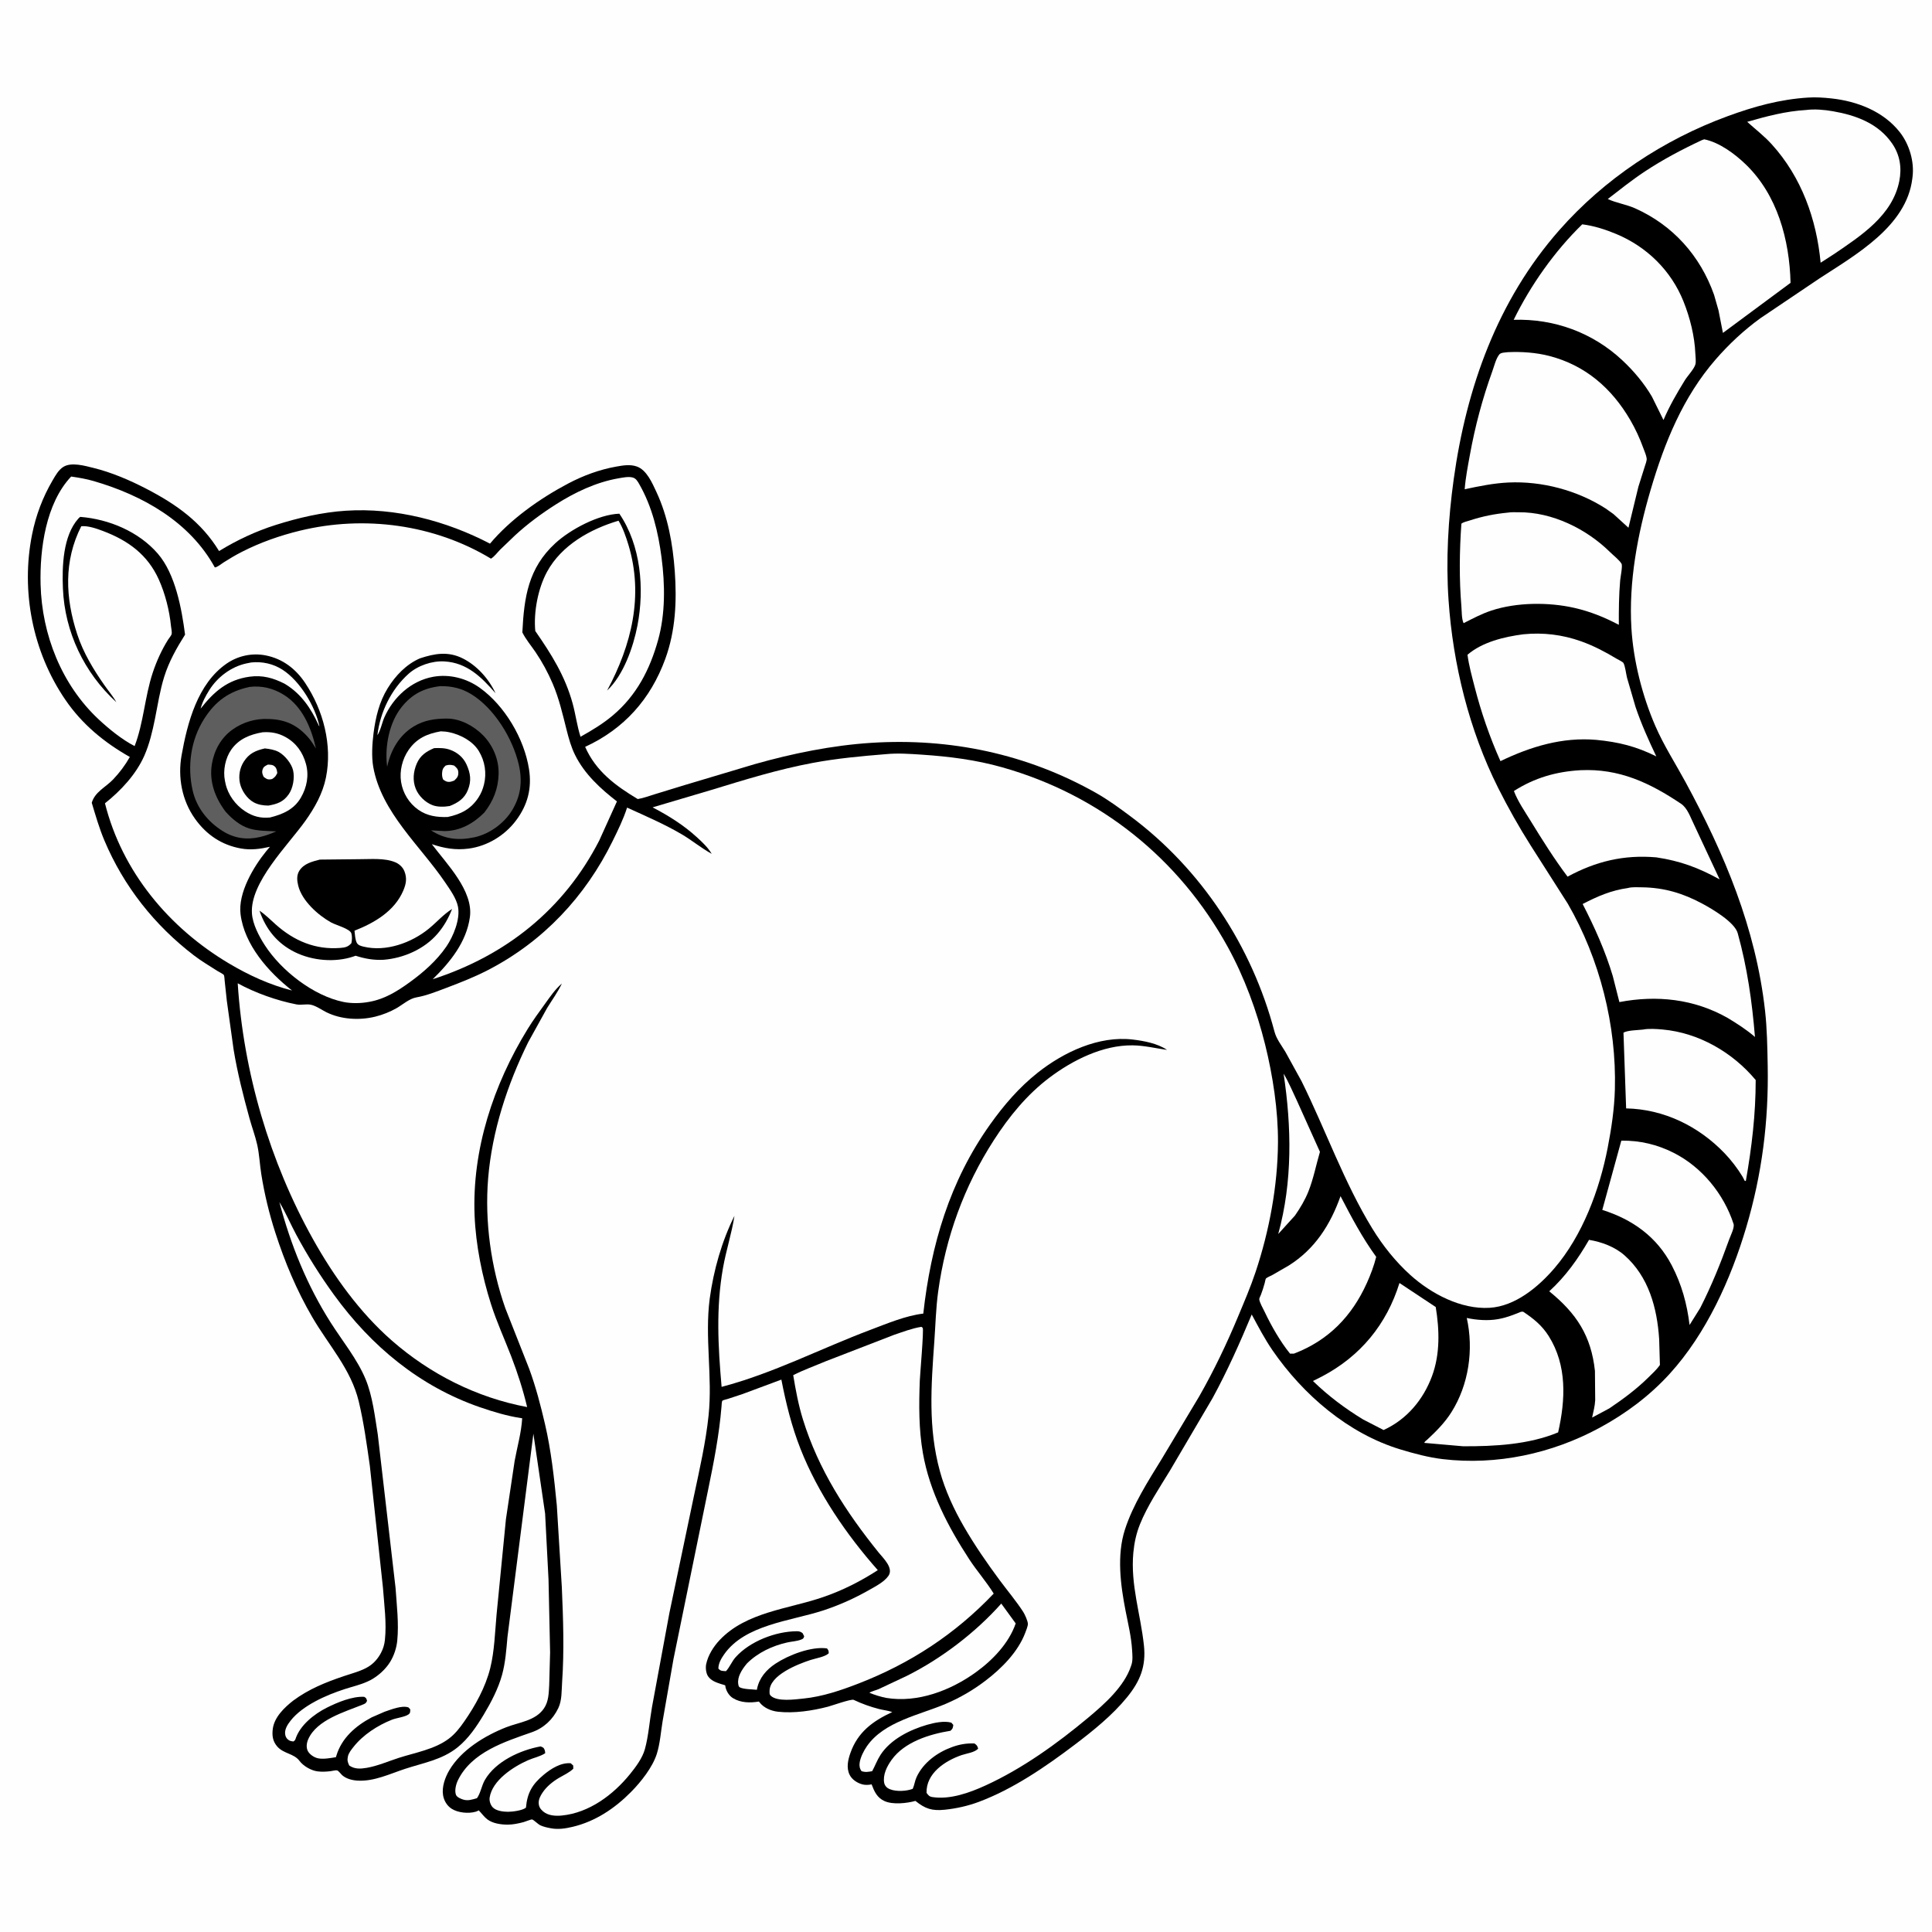<svg version="1.1" xmlns="http://www.w3.org/2000/svg" style="display: block;" viewBox="0 0 2048 2048" width="1024" height="1024">
<path transform="translate(0,0)" fill="rgb(254,254,254)" d="M -0 -0 L 2048 0 L 2048 2048 L -0 2048 L -0 -0 z"/>
<path transform="translate(0,0)" fill="rgb(0,0,0)" d="M 1916.63 103.423 C 1924.74 102.863 1933.25 103.458 1941.35 104.329 C 1968.68 107.268 1996.59 118.028 2013.97 140.243 C 2024 153.066 2029.41 171.423 2027.35 187.619 L 2027.11 189.5 C 2020.93 239.722 1967.56 269.816 1929 294.944 L 1866.05 337.358 C 1848.62 349.991 1832.78 364.793 1818.66 381.032 C 1783.94 420.967 1764.46 469.2 1749.7 519.375 C 1735.89 566.319 1726.4 616.715 1729.36 665.874 C 1731.44 700.441 1740.96 737.908 1754.76 769.641 C 1763.72 790.242 1775.89 809.092 1786.57 828.755 C 1828.16 905.327 1861.24 984.008 1871.03 1071.43 C 1873.18 1090.67 1873.47 1110.21 1873.83 1129.55 C 1874.93 1188.43 1867.82 1244.62 1851.04 1301.16 C 1834.8 1355.92 1808.77 1413.59 1770.02 1456.19 C 1748.71 1479.63 1723.39 1498.51 1695.58 1513.56 C 1644.97 1540.93 1586.63 1553.53 1529.2 1546.72 C 1514.37 1544.96 1498.67 1540.76 1484.38 1536.42 C 1429.15 1519.67 1381.41 1478.55 1348.99 1431.5 C 1340.67 1419.41 1333.83 1406.31 1326.88 1393.41 C 1314.34 1423.49 1301.01 1453.35 1285.41 1482 L 1240.22 1558.88 C 1229.12 1577.14 1216.37 1596 1208.39 1615.83 C 1204.5 1625.48 1202.34 1635.58 1201.38 1645.93 C 1198.24 1679.93 1209.06 1710.93 1212.61 1744.19 C 1214.98 1766.32 1208.65 1782.01 1194.8 1799.06 C 1179.33 1818.12 1158.71 1834.71 1139.2 1849.5 C 1108.35 1872.87 1074.02 1896.39 1037.68 1910.02 C 1026.21 1914.32 1013.71 1917.13 1001.54 1918.38 C 988.129 1919.75 980.904 1917.53 970.391 1909.04 C 961.339 1911.58 946.475 1913.19 937.689 1909.25 C 929.731 1905.69 926.83 1899.11 923.935 1891.49 C 921.036 1892.17 917.183 1892.31 914.292 1891.55 C 908.787 1890.12 903.171 1886.52 900.615 1881.32 C 896.963 1873.9 898.908 1865.45 901.525 1858.07 C 909.377 1835.92 925.37 1824.33 945.846 1814.84 C 941.348 1813.24 936.357 1812.8 931.714 1811.61 C 922.714 1809.3 913.321 1805.94 904.944 1801.93 C 902.399 1800.71 881.914 1808.05 877.617 1809.17 C 861.134 1813.48 841.583 1816.42 824.594 1814.49 C 817.252 1813.65 809.574 1810.37 805.022 1804.41 L 804.5 1803.7 C 795.276 1805.26 785.168 1805.15 777 1800.11 C 772.885 1797.58 770.13 1793.05 769.043 1788.4 C 768.894 1787.76 769.047 1786.99 768.639 1786.48 C 768.491 1786.3 764.607 1785.24 764.075 1785.07 C 759.043 1783.46 753.608 1781.47 750.528 1776.85 C 748.402 1773.67 747.791 1767.96 748.543 1764.24 C 750.468 1754.74 756.277 1745.49 762.874 1738.51 C 790.995 1708.79 835.444 1705.7 872.387 1693.04 C 893.145 1685.93 912.106 1676.32 930.511 1664.43 C 897.203 1626.78 866.988 1582.65 848.5 1535.69 C 839.113 1511.84 833.167 1487.52 828.28 1462.44 L 787.123 1477.75 L 771.485 1482.92 C 770.128 1483.37 766.865 1484.01 765.803 1484.77 C 765.057 1485.31 764.895 1490.12 764.821 1491.04 C 762.382 1520.99 756.64 1550.12 750.583 1579.5 L 713.923 1758.65 L 702.373 1824.66 C 700.488 1835.97 699.673 1848.4 696.208 1859.28 C 691.687 1873.48 679.443 1888.87 669.084 1899.38 C 651.747 1916.96 631.142 1930.81 606.897 1936.54 C 599.326 1938.33 591.744 1939.5 584 1938.05 C 580.234 1937.34 575.883 1936.46 572.425 1934.74 C 570.322 1933.7 565.659 1929.01 564.019 1928.7 C 562.992 1928.5 556.504 1931.12 555.058 1931.5 C 549.588 1932.95 543.831 1934.19 538.153 1934.19 C 531.106 1934.2 522.275 1932.96 516.535 1928.56 C 513.122 1925.95 510.531 1922.12 507.5 1919.07 C 506.408 1919.66 505.435 1920.15 504.239 1920.5 C 496.617 1922.71 485.488 1921.65 478.786 1917.37 C 473.802 1914.18 470.641 1908.81 469.668 1903.03 C 468.183 1894.22 471.856 1884.03 476.277 1876.53 C 488.893 1855.13 513.819 1839.94 536.472 1831.01 C 550.234 1825.59 567.61 1824.24 576.638 1810.94 C 581.65 1803.56 581.668 1794.91 582.179 1786.34 L 583.126 1751.63 L 581.458 1674.38 L 577.844 1604.49 L 565.413 1519.8 L 537.924 1735.36 C 536.759 1748.64 535.766 1762.41 532.235 1775.31 C 528.212 1790 520.653 1804.46 512.847 1817.46 C 505.236 1830.12 496.649 1842.94 485.004 1852.3 C 468.586 1865.48 448.928 1868.65 429.5 1875.02 C 413.391 1880.3 396.698 1888.47 379.365 1887.55 C 373.678 1887.25 367.489 1885.77 363 1882.04 C 361.586 1880.87 358.922 1877 357.207 1876.66 C 355.694 1876.36 351.969 1877.35 350.308 1877.54 C 345.688 1878.07 341.127 1878.32 336.5 1877.71 C 329.705 1876.81 321.507 1872.04 317.446 1866.58 C 311.527 1858.62 300.506 1859.15 293.745 1851.21 C 289.086 1845.74 288.277 1839.81 289.138 1832.88 C 290.699 1820.31 301.315 1810.19 310.753 1802.76 C 327.316 1790.47 345.155 1783.31 364.555 1776.75 C 372.943 1773.92 383.169 1771.37 390.702 1766.66 C 396.347 1763.14 400.707 1758.06 403.816 1752.22 C 406.135 1747.86 407.483 1743.42 408.013 1738.51 C 409.969 1720.38 407.251 1700.93 405.918 1682.76 L 392.039 1553.81 C 388.777 1531.06 385.663 1507.99 380.307 1485.63 C 372.088 1451.32 348.393 1426.09 331.044 1396.27 C 314.422 1367.69 302.042 1338.2 291.902 1306.79 C 285.355 1286.51 280.391 1265.96 277.017 1244.93 C 275.358 1234.59 274.962 1223.82 272.682 1213.61 C 270.564 1204.12 267.018 1194.76 264.437 1185.36 C 257.885 1161.5 251.633 1137.04 247.643 1112.64 L 240.437 1060.85 L 238.198 1039.97 C 238.086 1038.93 237.856 1034.39 237.307 1033.55 C 236.609 1032.49 231.571 1029.95 230.292 1029.14 C 221.997 1023.86 213.297 1018.69 205.5 1012.72 C 163.777 980.777 131.075 939.411 110.67 890.944 C 105.117 877.753 101.385 864.639 97.267 851 C 100.542 839.452 111.961 834.57 119.832 826.319 C 126.816 818.997 132.649 811.211 137.631 802.415 C 110.419 787.021 87.003 767.748 69.239 741.737 C 34.573 690.978 21.942 626.705 34.014 566.5 C 38.091 546.164 45.283 527.111 55.751 509.223 C 58.739 504.116 62.144 497.954 67.31 494.817 C 75.772 489.678 89.87 493.748 99 495.993 C 118.537 500.796 137.799 509.122 155.605 518.37 C 187.077 534.716 213.492 553.474 232.226 584.151 C 251.143 572.56 271.189 563.135 292.364 556.442 C 316.195 548.91 341.6 543.01 366.6 541.387 C 419.292 537.966 473.026 552.105 519.409 576.286 C 541.172 550.392 572.334 528.413 601.945 512.738 C 618.1 504.187 635.373 497.782 653.395 494.585 C 660.533 493.32 667.915 492.059 674.956 494.481 C 685.487 498.104 691.401 512.033 695.8 521.449 C 708.062 547.699 713.206 576.801 715.284 605.502 C 717.564 636.983 716.132 668.716 705.165 698.656 C 689.569 741.237 661.516 772.672 620.277 791.697 C 631.602 817.536 652.513 832.943 676.051 847.038 C 682.305 846.018 688.226 843.675 694.279 841.866 L 726.005 832.149 L 800.126 809.993 C 839.956 798.707 882.177 790.092 923.539 787.445 C 1007.29 782.085 1088.75 799.218 1161.96 840.601 C 1174.6 847.743 1186.68 856.618 1198.32 865.294 C 1273.43 921.265 1327.11 1002.99 1350.98 1093.5 C 1353.08 1101.49 1358.42 1108.06 1362.61 1115.09 L 1379.62 1145.98 C 1405.14 1197.48 1424.71 1253.42 1454.77 1302.42 C 1465.82 1320.43 1479.35 1337.41 1495.04 1351.57 C 1517.03 1371.39 1548.61 1388.15 1578.97 1386.34 C 1606.14 1384.73 1630.59 1364.31 1647.55 1344.62 C 1677.54 1309.8 1695.59 1261.17 1704.23 1216.61 C 1708.18 1196.26 1711.28 1175.52 1711.84 1154.78 C 1713.66 1086.96 1695.84 1016.57 1661.88 957.882 L 1622.5 896.109 C 1610.04 876.442 1598.54 855.994 1588.09 835.192 C 1557.4 774.099 1540.15 704.075 1535.52 636.079 C 1532.62 593.595 1535.15 550.105 1540.99 508 C 1554.47 410.838 1587.31 318.543 1652.9 243.995 C 1700.75 189.607 1763.34 148.144 1831.2 123.229 C 1859.27 112.923 1886.67 105.298 1916.63 103.423 z"/>
<path transform="translate(0,0)" fill="rgb(254,254,254)" d="M 266.236 702.244 C 277.971 701.044 289.496 703.514 299.531 709.972 C 317.946 721.822 334.215 748.769 338.645 770 C 337.703 768.754 338.028 769.325 337.374 767.888 C 329.6 750.824 319.155 735.565 302.959 725.562 L 301.567 724.711 C 289.541 718.608 278.166 715.467 264.594 717.324 C 241.191 720.526 226.746 733.249 212.656 751.19 C 214.371 744.424 218.11 737.492 221.811 731.599 C 230.563 717.664 244.948 706.808 261.076 703.269 L 266.236 702.244 z"/>
<path transform="translate(0,0)" fill="rgb(254,254,254)" d="M 1360.67 1138.14 C 1366.21 1147.29 1370.36 1157.54 1374.98 1167.19 L 1399.19 1221 C 1395.1 1234.93 1392.36 1249.44 1386.99 1262.94 C 1383.33 1272.14 1378.34 1280.4 1372.74 1288.52 L 1354.98 1308.09 C 1370.23 1252.75 1369.14 1194.44 1360.67 1138.14 z"/>
<path transform="translate(0,0)" fill="rgb(254,254,254)" d="M 1061.39 1699.87 L 1076.68 1720.9 C 1069.43 1741.98 1052.22 1759.82 1034.46 1772.66 C 1007.83 1791.9 972.881 1805.34 939.535 1799.87 C 933.265 1798.61 927.514 1796.81 921.6 1794.41 C 924.119 1792.64 928.441 1791.86 931.389 1790.55 L 961.09 1776.58 C 997.817 1758.27 1034.14 1730.53 1061.39 1699.87 z"/>
<path transform="translate(0,0)" fill="rgb(254,254,254)" d="M 278.319 776.246 C 287.069 775.616 294.77 776.973 302.515 781.214 C 313.867 787.432 320.978 797.44 324.349 809.857 C 327.686 822.148 325.279 834.59 318.958 845.5 C 311.654 858.107 299.678 863.222 286.19 866.583 C 276.289 867.541 268.208 865.502 259.733 859.936 C 249.565 853.258 241.624 842.488 239.046 830.552 L 238.732 829 L 238.424 827.574 C 236.244 816.714 238.861 803.535 245.252 794.5 C 253.23 783.22 265.236 778.48 278.319 776.246 z"/>
<path transform="translate(0,0)" fill="rgb(0,0,0)" d="M 280.742 793.351 C 285.523 793.882 291.094 794.76 295.358 797.073 C 301.884 800.613 309.086 809.387 310.718 816.722 C 312.474 824.618 310.66 835.437 306.048 842 C 300.339 850.125 293.807 852.28 284.563 853.946 C 279.162 853.914 273.637 853.096 268.86 850.461 C 261.804 846.568 256.06 838.002 254.375 830.302 C 252.677 822.544 254.119 814.193 258.357 807.501 C 264.003 798.586 270.94 795.625 280.742 793.351 z"/>
<path transform="translate(0,0)" fill="rgb(254,254,254)" d="M 283.998 810.5 C 286.976 810.715 289.165 810.47 291.5 812.769 C 293.327 814.569 293.645 817.103 293.926 819.5 C 292.195 822.872 291.783 823.561 288.5 825.79 L 286.5 826.171 C 283.058 826.455 282.088 825.347 279.516 823.5 C 278.14 820.828 277.404 818.495 278.446 815.5 C 279.49 812.496 281.328 811.855 283.998 810.5 z"/>
<path transform="translate(0,0)" fill="rgb(254,254,254)" d="M 467.228 775.234 C 470.362 775.272 473.649 775.619 476.705 776.306 C 488.531 778.964 501.152 785.577 507.608 796.219 C 514.056 806.848 516.037 819.555 513.067 831.5 C 511.77 836.715 510.061 840.968 507.115 845.5 C 499.211 857.659 488.379 863.168 474.522 866.053 C 463.286 866.423 452.838 865.014 443.36 858.334 C 433.567 851.432 427.036 840.748 425.167 828.947 C 423.33 817.344 426.453 804.615 433.116 795 C 441.682 782.638 452.87 777.75 467.228 775.234 z"/>
<path transform="translate(0,0)" fill="rgb(0,0,0)" d="M 460.231 793.045 C 466.08 792.852 471.411 792.801 477.031 794.777 C 484.715 797.477 491.18 802.939 494.56 810.429 C 498.792 819.808 499.884 827.754 495.948 837.5 C 492.27 846.608 485.422 850.961 476.733 854.402 C 471.005 855.399 463.808 855.597 458.329 853.452 C 450.699 850.467 443.793 843.717 440.719 836.129 C 437.188 827.41 438.148 817.829 441.824 809.318 C 445.522 800.754 451.956 796.505 460.231 793.045 z"/>
<path transform="translate(0,0)" fill="rgb(254,254,254)" d="M 472.449 811.5 C 475.964 810.455 477.799 810.607 481.333 811.5 C 483.896 813.722 485.799 815.224 485.849 819 C 485.904 823.182 484.276 824.834 481.5 827.417 C 479.953 827.974 478.145 828.72 476.5 828.835 C 473.636 829.036 471.81 827.931 469.691 826.24 C 468.613 823.619 468.468 821.614 468.69 818.833 C 468.969 815.33 469.858 813.801 472.449 811.5 z"/>
<path transform="translate(0,0)" fill="rgb(95,94,95)" d="M 264.285 728.195 C 277.378 726.541 289.767 729.603 300.898 736.554 C 320.685 748.91 329.995 771.701 334.919 793.464 C 332.282 789.189 329.681 784.993 326.313 781.237 C 315.039 768.663 302.986 762.961 286.126 762.219 L 284.5 762.169 C 270.965 761.493 257.474 765.514 246.429 773.403 C 234.302 782.064 226.996 795.389 224.599 809.963 C 221.56 828.443 228.004 845.52 238.946 860.173 L 239.556 860.868 C 246.078 868.176 254.681 875.286 264.138 878.21 C 273.137 880.992 283.469 880.791 292.84 881.276 C 287.239 883.798 281.773 885.804 275.784 887.222 C 261.697 890.556 248.381 888.729 236.033 880.956 C 220.211 870.997 208.304 856.166 204.166 837.729 C 198.421 812.126 202.207 784.284 216.44 761.988 C 228.459 743.162 242.593 733.006 264.285 728.195 z"/>
<path transform="translate(0,0)" fill="rgb(95,94,95)" d="M 466.766 727.351 C 478.703 727.172 489.294 729.594 499.512 735.844 C 523.886 750.75 543.334 782.528 549.829 810.104 C 554.029 827.937 552.215 843.897 542.495 859.471 C 534.024 873.043 518.631 884.188 502.941 887.544 C 486.089 891.149 471.359 889.669 456.902 880.198 L 471.011 880.979 C 487.785 880.931 501.961 872.846 513.447 861.298 C 522.956 848.93 528.101 836.251 528.541 820.5 C 528.964 805.358 522.672 790.293 512.153 779.535 C 502.499 769.662 487.999 761.737 473.945 761.729 C 461.103 761.722 449.552 763.359 438.431 770.156 C 422.962 779.61 414.15 795.401 410.441 812.67 L 410.161 810.836 C 407.986 790.419 412.714 765.839 425.706 749.567 C 436.647 735.866 449.377 729.318 466.766 727.351 z"/>
<path transform="translate(0,0)" fill="rgb(254,254,254)" d="M 1421.02 1267.98 C 1432.56 1290.23 1444.06 1311.98 1458.83 1332.33 C 1456.52 1341.63 1452.9 1351.25 1448.95 1360 C 1433.09 1395.21 1408.26 1420.93 1371.66 1434.89 L 1367.5 1434.92 C 1357.08 1422.1 1347.6 1405.42 1340.51 1390.46 C 1339.07 1387.42 1335 1380.39 1334.85 1377.09 C 1334.81 1376.28 1336.31 1373.36 1336.63 1372.49 C 1338.18 1368.45 1339.47 1364.43 1340.6 1360.24 C 1340.77 1359.61 1341.55 1355.65 1341.9 1355.31 C 1343.31 1353.95 1346.95 1352.54 1348.76 1351.55 L 1366.18 1341.49 C 1393.94 1324.02 1410.24 1298.26 1421.02 1267.98 z"/>
<path transform="translate(0,0)" fill="rgb(254,254,254)" d="M 1483.49 1360.04 L 1521.94 1385.51 C 1525.91 1409.81 1526.67 1435.28 1518.01 1458.7 C 1508.7 1483.84 1491.22 1504.67 1466.67 1515.88 L 1445.09 1504.77 C 1425.76 1493.02 1408 1479.69 1391.78 1463.92 L 1401.37 1459.1 C 1442.14 1437.63 1469.9 1403.9 1483.49 1360.04 z"/>
<path transform="translate(0,0)" fill="rgb(254,254,254)" d="M 1684.43 1314.29 C 1697.72 1316.47 1711.79 1321.67 1721.99 1330.66 C 1747.69 1353.33 1756.63 1386.53 1758.78 1419.53 L 1759.58 1446.91 C 1756.27 1451.75 1751.5 1456.06 1747.31 1460.19 C 1734.77 1472.56 1720.56 1483.09 1705.98 1492.92 L 1687.71 1502.66 C 1689.02 1496.63 1690.68 1490.41 1690.98 1484.23 L 1690.7 1453.22 C 1686.7 1415.9 1671.01 1392.16 1642.27 1368.84 C 1659.78 1352.78 1672.6 1334.75 1684.43 1314.29 z"/>
<path transform="translate(0,0)" fill="rgb(254,254,254)" d="M 1741.65 1091.39 C 1747.58 1090.15 1756.38 1090.77 1762.46 1091.32 C 1800.73 1094.78 1836.67 1115.55 1861.11 1144.89 C 1861.1 1181.42 1856.96 1215.92 1850.67 1251.88 L 1849.5 1251.76 L 1847.16 1247.3 C 1841.83 1238.53 1835.14 1229.78 1828.03 1222.38 C 1800.51 1193.75 1763.69 1175.74 1723.77 1174.95 L 1720.95 1094.66 C 1725.53 1092.03 1736.23 1092.05 1741.65 1091.39 z"/>
<path transform="translate(0,0)" fill="rgb(254,254,254)" d="M 1718.67 1209.12 C 1738.39 1208.9 1756.69 1213.2 1774.25 1222.09 C 1804.13 1237.22 1827.31 1265.66 1837.62 1297.33 C 1838.9 1301.26 1834.55 1309.53 1833.09 1313.61 C 1824.11 1338.71 1814.39 1362.68 1802.34 1386.44 L 1791.01 1404.53 C 1788.3 1382.12 1782.66 1361.59 1772.2 1341.46 C 1756.37 1311.02 1730.54 1292.68 1698.5 1282.55 L 1718.67 1209.12 z"/>
<path transform="translate(0,0)" fill="rgb(254,254,254)" d="M 1612.44 1390.5 L 1614.56 1390.44 C 1625.52 1397.71 1634.61 1405.04 1641.7 1416.31 C 1661.3 1447.48 1659.52 1483.83 1651.68 1518.39 C 1620.66 1531.34 1584.16 1533.24 1550.96 1533.11 L 1509.89 1529.52 C 1509.79 1528.38 1512.27 1526.7 1513.17 1525.86 C 1522.65 1517.01 1531.49 1508.15 1538.47 1497.13 C 1556.98 1467.9 1562.32 1430.61 1554.83 1397.09 C 1564.96 1399.34 1577.47 1400.21 1587.71 1398.38 L 1589.5 1398.04 C 1597.57 1396.52 1604.86 1393.56 1612.44 1390.5 z"/>
<path transform="translate(0,0)" fill="rgb(254,254,254)" d="M 1914.45 116.6 C 1923.76 115.427 1933.81 116.33 1943.03 117.934 C 1967.38 122.172 1991.11 130.806 2005.76 152.147 C 2013.99 164.141 2016.13 177.761 2013.35 191.887 C 2006.18 228.258 1972.99 249.678 1944.45 269.126 L 1929.94 278.482 C 1925.6 232.334 1909.69 187.764 1878.11 152.953 C 1870.18 144.208 1860.84 137.044 1852.11 129.158 C 1872.77 123.214 1892.87 117.893 1914.45 116.6 z"/>
<path transform="translate(0,0)" fill="rgb(254,254,254)" d="M 1675.35 816.447 C 1716.34 814.505 1748.59 829.643 1782 852.039 C 1788.97 856.711 1792.13 866.967 1795.86 874.369 L 1822.88 932.188 C 1800.51 919.818 1781.14 912.648 1755.75 908.831 C 1721.33 905.892 1691.9 912.981 1661.68 929.293 C 1647.51 910.488 1634.68 889.994 1622.36 869.926 C 1616.19 859.879 1608.98 849.54 1604.8 838.505 C 1626.64 824.527 1649.55 817.927 1675.35 816.447 z"/>
<path transform="translate(0,0)" fill="rgb(254,254,254)" d="M 1598.55 543.383 C 1602.07 542.762 1606.21 543.047 1609.8 543.015 C 1645.35 542.691 1681.78 560.651 1706.71 585.254 C 1710 588.504 1716.78 593.803 1718.92 597.677 C 1720.17 599.952 1717.72 612.07 1717.45 615.186 C 1716.09 630.989 1715.95 646.469 1716.03 662.325 C 1700.48 654.219 1685.89 648.253 1668.76 644.354 C 1641.51 638.171 1607.69 638.403 1580.92 647.223 C 1570.64 650.608 1561.12 655.716 1551.48 660.576 C 1549.3 656.21 1549.57 647.963 1549.16 643.053 C 1546.73 613.856 1547.05 584.342 1549.14 555.143 C 1551.38 553.307 1555.36 552.592 1558.18 551.667 C 1571.56 547.277 1584.53 544.722 1598.55 543.383 z"/>
<path transform="translate(0,0)" fill="rgb(254,254,254)" d="M 1725.69 941.328 C 1729.78 940.121 1736.61 940.526 1740.88 940.59 C 1764.21 940.939 1784.06 946.909 1804.59 957.951 C 1814.87 963.476 1838.78 977.464 1842.04 989.199 C 1852.16 1025.61 1857.25 1061.67 1860.33 1099.22 C 1851.39 1091.5 1841.13 1084.89 1831.02 1078.84 C 1795.61 1058.9 1756.19 1054.68 1716.62 1062.25 L 1709.62 1034.68 C 1701.66 1008.03 1690.36 982.954 1677.67 958.273 C 1693.74 950.019 1707.54 943.915 1725.69 941.328 z"/>
<path transform="translate(0,0)" fill="rgb(254,254,254)" d="M 1614.73 672.378 C 1635.72 670.27 1656.14 672.734 1676 679.805 C 1689.12 684.479 1701.32 690.841 1713.24 698.029 C 1714.61 698.852 1720.15 701.558 1720.86 702.715 C 1722.76 705.825 1723.72 714.524 1724.7 718.396 L 1733.77 749.485 C 1739.81 767.391 1747.63 784.769 1755.75 801.808 C 1734.34 791.164 1716 786.629 1692.24 784.3 C 1656.2 781.175 1622.65 791.394 1590.54 806.837 C 1579.08 781.221 1570.06 755.024 1563.09 727.855 C 1560.22 716.658 1557.11 705.55 1555.61 694.066 C 1571.4 680.511 1594.56 675.013 1614.73 672.378 z"/>
<path transform="translate(0,0)" fill="rgb(254,254,254)" d="M 1804.17 148.5 L 1806.54 147.676 C 1822.49 150.881 1838.8 162.978 1850.32 174.033 C 1884.14 206.478 1896.95 254.331 1898.06 299.82 L 1826.37 352.905 L 1821.68 328.985 L 1816.97 312.5 C 1802.32 271.116 1773.33 238.704 1733.2 220.811 C 1723.88 216.654 1713.25 215.169 1704.3 210.974 C 1717.16 201.037 1729.94 190.818 1743.49 181.852 C 1762.93 168.994 1783.08 158.366 1804.17 148.5 z"/>
<path transform="translate(0,0)" fill="rgb(254,254,254)" d="M 1677.24 237.796 C 1689.57 239.332 1701.91 243.292 1713.34 248.073 C 1745.72 261.608 1771.45 286.784 1784.55 319.48 C 1791.41 336.607 1796.41 356.361 1797.14 374.856 C 1797.26 377.954 1797.95 383.006 1797.27 385.963 C 1796.17 390.792 1788.86 398.499 1786.06 403.022 C 1777.59 416.728 1769.69 430.38 1763.35 445.222 L 1751.06 420.358 C 1742.61 406.048 1731.79 393.196 1719.67 381.872 C 1688.24 352.499 1647.36 337.63 1604.56 339.022 C 1622.49 302.375 1647.98 266.224 1677.24 237.796 z"/>
<path transform="translate(0,0)" fill="rgb(254,254,254)" d="M 1598.48 373.316 C 1612.87 372.641 1628.33 373.712 1642.27 377.315 C 1680.57 387.207 1708.56 411.566 1728.23 445.372 C 1733.58 454.561 1738.34 464.849 1741.93 474.852 C 1743.11 478.135 1745.12 482.477 1745.54 485.92 C 1745.83 488.327 1744.24 492.198 1743.51 494.563 L 1736.77 515.937 L 1726.23 559.422 L 1710.39 544.976 L 1701.99 538.994 C 1672 519.774 1634.62 509.839 1599.08 511.471 C 1583.41 512.191 1567.93 515.368 1552.63 518.63 C 1553.53 506.611 1555.95 494.296 1558.11 482.42 C 1563.62 452.01 1571.41 422.7 1581.9 393.63 C 1583.84 388.267 1585.77 380.059 1589.38 375.678 C 1591.11 373.586 1595.73 373.688 1598.48 373.316 z"/>
<path transform="translate(0,0)" fill="rgb(254,254,254)" d="M 976.727 1406.5 C 977.188 1406.88 977.778 1407.13 978.108 1407.62 C 979.437 1409.61 975.245 1457.47 975.026 1463.37 C 974.068 1489.07 973.868 1515.03 978.328 1540.45 C 985.49 1581.28 1005.03 1618.49 1027.42 1652.86 C 1035.56 1665.35 1045.59 1676.6 1053.37 1689.28 C 1012.52 1732.23 965.072 1763.31 909.823 1784.71 C 891.22 1791.92 871.642 1798.52 851.689 1800.54 C 842.629 1801.45 824.099 1804.13 817.097 1797.62 C 815.517 1796.15 815.804 1794.97 815.763 1792.9 C 815.425 1775.72 845.997 1763.99 859.106 1759.68 C 864.595 1757.87 874.621 1756.41 878.49 1752.5 C 878.424 1749.74 878.319 1749.6 876.653 1747.38 C 859.932 1745.02 835.743 1754.5 822.039 1763.56 C 812.331 1769.98 804.81 1778.67 802.494 1790.31 L 802.322 1791.25 C 797.433 1790.7 788.408 1790.79 784.221 1788.66 C 782.989 1788.03 782.756 1786.36 782.564 1785.11 C 781.414 1777.65 786.456 1769.92 790.862 1764.48 L 791.812 1763.32 C 803.329 1751.82 818.834 1744.56 834.604 1741.05 C 839.323 1740 845.116 1739.76 849.536 1737.91 C 851.747 1736.99 851.75 1736.61 852.461 1734.5 L 850.77 1731.21 C 848.798 1729.69 847.215 1729.17 844.759 1729.18 C 822.27 1729.29 794.967 1739.8 779.833 1756.65 C 775.713 1761.24 773.659 1767.08 769.574 1771.5 C 765.668 1771.14 764.219 1771.73 761.5 1768.76 C 761.573 1763.18 764.379 1758.33 767.5 1753.84 C 789.585 1722.11 838.016 1718.43 872.221 1707.27 C 889.485 1701.64 905.555 1694.43 921.344 1685.45 C 928.065 1681.63 937.09 1677.04 941.689 1670.6 C 947.625 1662.28 936.297 1651.81 931.488 1645.85 C 896.765 1602.81 867.607 1557.84 851.102 1504.54 C 846.366 1489.25 843.438 1473.49 840.844 1457.72 C 851.756 1452.17 863.663 1447.94 874.95 1443.14 L 947.965 1414.9 C 957.333 1411.78 966.947 1408.02 976.727 1406.5 z"/>
<path transform="translate(0,0)" fill="rgb(254,254,254)" d="M 296.13 1274.21 C 302.831 1285.36 308.094 1297.83 314.296 1309.33 C 326.265 1331.53 339.34 1352.3 354.158 1372.71 C 393.571 1426.98 444.699 1469.53 508.542 1491.65 C 522.516 1496.49 537.538 1501.01 552.184 1503.23 L 553.544 1503.43 C 552.695 1518.35 548.27 1533.86 545.551 1548.61 L 536.312 1610.37 L 526.361 1711.69 C 524.688 1730.25 524.166 1750.2 519.673 1768.31 C 514.693 1788.39 503.797 1808.12 492.029 1824.98 C 487.246 1831.84 482.355 1838.16 475.605 1843.2 C 460.573 1854.42 440.258 1857.79 422.726 1863.42 C 411.389 1867.06 400.296 1872.03 388.5 1874.03 C 382.049 1875.12 375.791 1875.44 370.201 1871.5 C 368.521 1867.9 367.912 1865.95 368.801 1861.89 C 369.623 1858.13 372.404 1854.76 374.741 1851.79 C 384.781 1839 400.443 1828.91 415.487 1822.96 C 420.232 1821.09 429.311 1820.05 433.029 1817.35 C 435.174 1815.79 434.727 1814.42 434.893 1812 L 433 1809.94 C 425.882 1807.51 414.657 1812.19 407.747 1814.49 L 394.001 1820.48 C 377.001 1829.53 362.17 1842.28 356.513 1861.28 L 356.112 1862.67 C 350.473 1863.64 342.62 1865.06 337 1863.85 C 333.085 1863.01 328.26 1859.86 326.363 1856.26 C 324.318 1852.38 325.049 1847.47 326.748 1843.62 C 335.81 1823.09 365.232 1814.78 384 1807.16 C 386.742 1806.05 387.892 1805.76 389.086 1803 C 388.239 1800.22 388.476 1800.12 386 1798.69 C 373.286 1798.05 357.741 1804.56 346.5 1810.18 C 333.082 1816.89 317.89 1828.85 313.21 1843.52 C 312.751 1844.95 312.15 1845.12 311 1846.05 C 309.765 1845.84 308.159 1845.68 307 1845.12 C 304.687 1843.99 303.125 1842.07 302.5 1839.6 C 301.047 1833.84 304.679 1828.25 308.017 1824 C 320.683 1807.86 345.81 1796.87 364.897 1790.67 C 374.079 1787.68 384.249 1785.47 392.783 1780.95 C 400.896 1776.64 408.989 1769.31 413.76 1761.38 C 417.76 1754.74 420.353 1746.8 421.114 1739.09 C 422.906 1720.92 420.54 1701.28 419.29 1683.12 L 400.455 1520.58 C 397.373 1501.52 395.006 1480.23 387.651 1462.28 C 378.931 1441 362.786 1421.29 350.436 1401.82 C 325.273 1362.15 308.161 1319.58 296.13 1274.21 z"/>
<path transform="translate(0,0)" fill="rgb(254,254,254)" d="M 75.427 505.151 C 83.726 506.36 91.428 507.652 99.5 510.003 C 151.134 525.043 201.166 553.082 227.732 601.526 C 230.772 601.084 234.432 597.846 237.143 596.119 C 243.452 592.098 249.849 588.318 256.519 584.918 C 276.027 574.976 296.881 567.657 318.156 562.5 C 386.168 546.015 460.279 555.824 520.444 592.195 C 524.109 589.992 527.159 585.741 530.167 582.673 L 545.966 567.528 C 559.303 555.228 574.039 544.371 589.342 534.645 C 609.452 521.864 631.999 511.123 655.641 507.034 C 660.211 506.243 666.106 504.971 670.636 506.165 C 674.244 507.115 675.968 510.295 677.711 513.344 C 691.321 537.164 697.753 564.043 701.265 591.023 C 704.988 619.623 705.425 650.477 697.598 678.513 C 688.841 709.886 674.756 737.215 649.551 758.427 C 638.913 767.38 627.444 774.23 615.379 781.005 C 611.687 769.511 610.217 757.349 607.017 745.695 C 598.991 716.458 584.451 693.429 567.421 668.88 C 565.509 648.919 570.305 623.665 579.929 606.021 C 595.322 577.804 625.823 560.802 655.663 551.965 C 660.292 559.469 663.556 568.996 666.112 577.41 C 682.505 631.378 669.473 683.713 643.555 731.989 C 660.852 715.962 671.365 685.798 675.741 663 C 683.264 623.808 679.38 578.149 656.533 544.533 C 634.376 545.354 604.673 561.147 588.632 575.886 C 559.977 602.214 555.55 633.042 553.713 670.356 C 557.401 677.824 563.014 684.378 567.686 691.262 C 574.772 701.703 580.791 712.889 585.775 724.474 C 592.621 740.386 596.335 756.763 600.549 773.475 C 602.857 782.625 605.381 791.795 609.584 800.285 C 619.581 820.478 636.415 835.962 653.973 849.535 L 635.217 891 C 597.834 963.92 536.322 1012.96 458.676 1038.03 C 477.18 1019.95 494.45 998.655 498.104 972.195 C 501.954 944.315 473.564 915.877 457.764 894.845 C 470.827 899.281 482.985 901.368 496.781 899.549 C 516.63 896.932 535.167 885.623 547.106 869.619 C 559.379 853.167 563.962 835.555 560.77 815.275 C 555.683 782.962 535.073 748.017 508.504 729.035 C 494.386 718.948 476.37 714.333 459.156 717.441 C 435.796 721.659 416.834 739.191 407.421 760.496 C 404.964 766.058 403.33 774.669 400.04 779.363 C 402.988 754.859 414.571 730.947 433.006 714.346 C 442.802 705.524 457.898 700.373 471.068 701.133 C 495.147 702.523 510.309 717.717 525.287 734.862 C 518.255 719.712 505.657 705.535 490.614 697.984 C 475.12 690.207 460.879 692.687 445.221 697.858 C 430.713 704.092 419.198 716.228 410.994 729.5 C 401.964 744.109 398.153 760.468 395.964 777.312 C 394.551 788.179 393.733 802.204 395.662 812.987 C 404.303 861.289 445.638 896.584 471.921 935.443 C 476.952 942.882 483.694 952.154 485.473 961.071 C 488.105 974.261 480.559 992.611 473.177 1003.37 C 462.88 1018.38 448.849 1030.71 434.192 1041.31 C 421.314 1050.63 408.114 1058.87 392.279 1061.84 L 390.5 1062.15 C 382.32 1063.66 372.267 1063.8 364.071 1062.12 C 332.256 1055.6 298.137 1028.98 280.667 1001.89 C 274.572 992.434 267.864 979.782 267.07 968.357 C 264.785 935.474 305.323 895.962 323.569 870.347 C 333.551 856.334 342.087 841.239 345.519 824.236 C 352.461 789.846 342.716 752.776 323.472 723.958 C 313.418 708.902 299.568 698.262 281.595 694.744 C 267.162 691.918 252.193 695.143 240.093 703.537 C 209.494 724.765 198.667 765.962 192.489 800.655 C 188.325 824.036 192.863 848.446 206.687 867.875 C 218.807 884.909 234.99 895.783 255.5 899.442 C 265.999 901.314 275.826 899.948 286.146 897.63 L 282.262 902.225 C 268.606 918.996 252.238 946.555 254.981 969 C 258.965 1001.6 284.718 1030.53 309.618 1050 C 285.783 1043.92 263.806 1033.81 242.719 1021.29 C 179.09 983.487 129.487 924.106 111.264 851.529 C 128.064 838.186 144.261 820.884 153.014 801.01 C 158.434 788.704 161.617 775.105 164.267 761.981 C 167.284 747.043 169.485 732.115 174.039 717.5 C 179.088 701.295 187.146 687.048 196.168 672.754 C 192.584 645.153 185.931 608.441 167.276 586.887 C 147.039 563.505 115.443 550.296 85.076 547.918 C 84.143 548.629 83.917 548.747 83.022 549.75 C 66.652 568.087 65.728 600.658 66.695 623.798 C 68.625 670.006 89.238 713.148 123.301 744.323 C 119.826 738.037 114.891 732.359 110.764 726.458 C 98.967 709.591 88.312 691.997 81.85 672.311 C 69.233 633.881 67.432 594.61 86.143 557.828 C 93.414 557.164 102.275 560.278 109.094 562.849 C 135.782 572.91 156.51 587.927 168.39 614.406 C 175.176 629.53 179.665 647.365 181.277 663.862 C 181.475 665.896 182.426 670.202 181.997 672.098 C 181.664 673.569 179.029 676.719 178.156 678.109 C 171.343 688.969 165.937 700.938 161.9 713.1 C 153.485 738.449 152.254 766.143 142.707 790.883 C 129.516 784.144 115.278 772.578 104.471 762.464 C 65.246 725.754 44.394 672.721 43.022 619.485 C 42.058 582.046 48.591 533.439 75.427 505.151 z"/>
<path transform="translate(0,0)" fill="rgb(0,0,0)" d="M 339.034 911.214 L 380.711 910.781 C 392.846 910.848 407.609 909.262 419 914.041 C 423.358 915.87 427.057 919.32 428.778 923.766 C 431.579 931.001 430.497 937.027 427.515 944.03 C 418.207 965.894 396.903 978.255 375.773 986.59 C 376.207 990.437 376.442 995.445 378.014 999 C 379.341 1002 382.437 1002.76 385.348 1003.47 C 409.103 1009.28 436.285 999.432 454.639 984.381 C 463.043 977.49 469.948 969.377 479.245 963.535 C 475.453 973.233 470.583 981.93 463.739 989.87 C 449.69 1006.17 427.764 1015.73 406.612 1017.4 C 396.041 1017.95 386.963 1016.32 376.962 1013.12 L 374.731 1013.91 C 355.155 1020.54 331.064 1018.44 312.567 1009.29 C 293.766 999.99 281.796 984.965 275.068 965.367 C 281.371 969.588 286.739 975.052 292.388 980.087 C 311.746 997.339 334.349 1006.94 360.615 1004.86 C 365.807 1004.45 369.014 1003.78 372.5 999.781 C 373.18 996.593 373.384 992.679 372.5 989.51 C 371.107 984.516 356.007 980.63 351.031 977.858 C 337.115 970.108 320.156 954.935 316.148 938.938 C 314.808 933.589 314.254 927.78 317.348 922.946 C 322.183 915.394 330.925 913.293 339.034 911.214 z"/>
<path transform="translate(0,0)" fill="rgb(254,254,254)" d="M 939.215 799.423 C 951.302 798.19 964.845 799.142 977 799.955 C 1006.18 801.906 1034.36 805.431 1062.58 813.427 C 1165.86 842.697 1249.82 909.861 1301.53 1003.9 C 1319.12 1035.91 1332.26 1071.79 1341.07 1107.19 C 1349.26 1140.14 1354.92 1177.07 1354.71 1211.14 C 1354.42 1256.98 1345.53 1304.72 1331.03 1348.22 C 1325.62 1364.44 1318.96 1379.9 1312.39 1395.65 C 1300.25 1424.75 1286.85 1452.76 1271.24 1480.17 L 1231.52 1546.49 C 1216.96 1570.21 1201.13 1594.68 1192.5 1621.32 C 1183.66 1648.6 1187.79 1680.16 1193.2 1707.75 C 1195.91 1721.6 1199.21 1734.95 1200.07 1749.11 C 1200.37 1754.2 1200.97 1759.69 1199.43 1764.62 L 1198.95 1766 C 1191.84 1787.74 1170.67 1806.49 1153.6 1820.75 C 1120.58 1848.34 1083.69 1874.86 1044.51 1892.75 C 1027.83 1900.37 1007.2 1907.83 988.5 1904.99 C 985.067 1904.47 984.176 1903.16 982.172 1900.5 C 981.659 1879.78 1001.59 1866.64 1019.3 1860.5 C 1024.37 1858.74 1033.7 1857.64 1036.89 1853.5 C 1035.8 1850.36 1035.66 1850.13 1033 1848.15 C 1024.55 1847.81 1017.25 1849.07 1009.28 1851.94 C 993.642 1857.58 978.69 1868.41 971.586 1883.86 C 969.714 1887.93 969.337 1892.32 967.5 1896.27 L 964.571 1897.17 C 957.985 1898.94 946.933 1899.26 941.021 1895.45 C 939.195 1894.27 937.685 1892.15 937.288 1890 C 935.688 1881.31 940.192 1872.45 945.103 1865.57 C 958.748 1846.46 985.457 1838.27 1007.5 1834.7 C 1010.1 1832.29 1009.95 1832.04 1010.53 1828.5 L 1008.5 1826.1 C 1001.03 1823.87 990.16 1826.2 982.625 1828.39 C 964.282 1833.73 944.036 1843.8 933.366 1860.25 C 929.811 1865.74 927.661 1871.82 924.534 1877.53 C 920.315 1878.27 917.388 1878.86 913.264 1877.5 C 911.27 1874.73 910.78 1871.86 911.274 1868.5 C 912.131 1862.68 915.693 1855.73 918.986 1851 C 937.247 1824.75 974.961 1817.93 1002.67 1806.07 C 1017.84 1799.58 1031.7 1791.49 1044.82 1781.48 C 1061.73 1768.57 1079.05 1751.22 1086.75 1730.97 C 1087.61 1728.71 1089.63 1723.76 1089.6 1721.42 C 1089.57 1718.29 1086.25 1711.11 1084.55 1708.5 C 1077.01 1696.95 1067.81 1686.02 1059.58 1674.93 C 1046.09 1656.72 1033.25 1638.09 1021.88 1618.48 C 1011.26 1600.16 1001.92 1579.99 996.32 1559.53 C 983.723 1513.48 987.057 1468.99 990.419 1422 C 991.679 1404.39 992.085 1386.75 994.481 1369.24 C 1002.37 1311.57 1022.04 1257.39 1053.59 1208.5 C 1069.68 1183.57 1088.62 1160.31 1112.47 1142.33 C 1137.01 1123.84 1169.02 1107.75 1200.5 1108.11 C 1213.02 1108.25 1224.82 1111.18 1237.11 1112.94 C 1226.92 1106.03 1212.74 1103.39 1200.72 1101.96 C 1164.73 1097.69 1127.44 1115.34 1099.92 1137.17 C 1080.19 1152.82 1064.09 1171.56 1049.55 1191.99 C 1006.74 1252.13 986.8 1319.78 978.724 1392.47 C 960.207 1394.61 940.512 1402.97 923.004 1409.56 C 870.277 1429.38 819.54 1455.84 764.93 1470.15 C 761.191 1427.52 758.886 1386.53 766.398 1344.1 C 769.682 1325.55 775.682 1307.34 778.55 1288.84 C 765.068 1315.87 756.426 1346.58 752.352 1376.46 C 746.914 1417.95 755.441 1459.05 751.126 1500.45 C 748.142 1529.09 741.59 1557.44 735.647 1585.57 L 709.58 1709.89 L 691.154 1809.47 C 688.589 1824.02 687.498 1840.06 683.607 1854.2 C 681.014 1863.63 673.851 1873.21 667.782 1880.69 C 649.949 1902.68 624.443 1921.71 595.5 1924.54 C 588.815 1925.19 581.012 1924.72 575.674 1920.14 C 572.683 1917.57 571.075 1915 571.03 1911.02 C 570.985 1907.07 573.008 1903.41 575.139 1900.21 C 579.475 1893.71 585.949 1888.54 592.608 1884.59 C 597.7 1881.57 603.478 1879.07 607.732 1874.91 L 607.611 1871.5 L 605 1869.13 C 594.606 1868.22 584.095 1874.9 576.358 1881.33 C 564.212 1891.41 558.947 1900.48 557.529 1916.19 C 553.901 1919.21 543.327 1920.57 538.5 1920.57 C 533.475 1920.58 525.771 1919.63 522.22 1915.75 C 519.872 1913.18 518.525 1908.95 519.052 1905.5 C 521.856 1887.15 544.107 1872.84 559.668 1865.95 C 565.631 1863.31 572.462 1862.09 577.913 1858.5 C 577.856 1857.58 577.831 1856.37 577.529 1855.5 C 576.504 1852.55 575.668 1852.24 573 1851.27 C 551.45 1855.19 525.315 1867.17 513.969 1886.88 C 510.548 1892.82 509.434 1900.88 505.606 1906.15 C 500.719 1907.54 496.152 1909.21 491.087 1907.65 C 488.665 1906.91 484.314 1905.17 483.347 1902.58 C 481.637 1898.01 483.384 1891.31 485.444 1887.09 C 500.03 1857.26 535.087 1846.32 563.783 1836.23 C 576.506 1831.76 586.117 1822.67 591.881 1810.55 C 595.79 1802.34 595.242 1792.09 595.862 1783.15 C 598.184 1749.66 597.02 1715.93 595.552 1682.43 L 590.247 1595.75 C 587.433 1566.95 584.294 1537.8 577.722 1509.6 C 573.134 1489.9 567.982 1470.07 561.004 1451.08 L 535.682 1386.82 C 520.477 1343.63 513.68 1294.73 517.453 1249.09 C 521.592 1199.03 537.752 1149.8 559.864 1104.86 L 580.039 1068.42 C 585.357 1059.79 591.231 1051.78 595.62 1042.59 C 588.578 1048.55 583.17 1056.56 577.792 1064 C 571.465 1072.76 565.056 1081.51 559.389 1090.72 C 523.039 1149.76 500.243 1218.75 503.094 1288.64 C 504.363 1319.75 511.063 1352.9 520.501 1382.49 C 526.529 1401.39 534.804 1419.37 541.93 1437.84 C 548.656 1455.27 554.472 1473.37 558.79 1491.55 C 505.365 1481.57 455.836 1456.56 415.145 1420.86 C 381.248 1391.13 353.757 1352.87 331.87 1313.72 C 285.92 1231.53 257.986 1136.39 251.989 1042.34 C 270.611 1052.53 293.4 1060.64 314.218 1064.7 C 319.371 1065.7 324.665 1064 329.655 1065.08 C 335.077 1066.25 340.853 1070.45 345.849 1072.94 C 361.524 1080.74 380.986 1081.81 397.838 1077.68 C 405.467 1075.81 413.662 1072.56 420.5 1068.61 C 426.969 1064.87 434.007 1058.51 441.512 1057.24 C 451.979 1055.46 463.397 1050.87 473.326 1047.12 C 488.33 1041.46 503.263 1035.56 517.522 1028.18 C 575.905 997.951 620.459 950.404 649.329 891.706 C 655.051 880.072 660.766 868.466 664.738 856.095 C 684.219 864.958 704.187 873.52 722.652 884.378 C 733.6 890.816 743.373 899.041 754.464 905.097 C 750.38 898.285 744.478 892.745 738.651 887.429 C 724.516 874.531 708.681 864.659 691.778 855.827 L 754.465 837.253 C 789.903 826.41 824.848 815.6 861.359 808.75 C 887.168 803.908 913.076 801.538 939.215 799.423 z"/>
</svg>